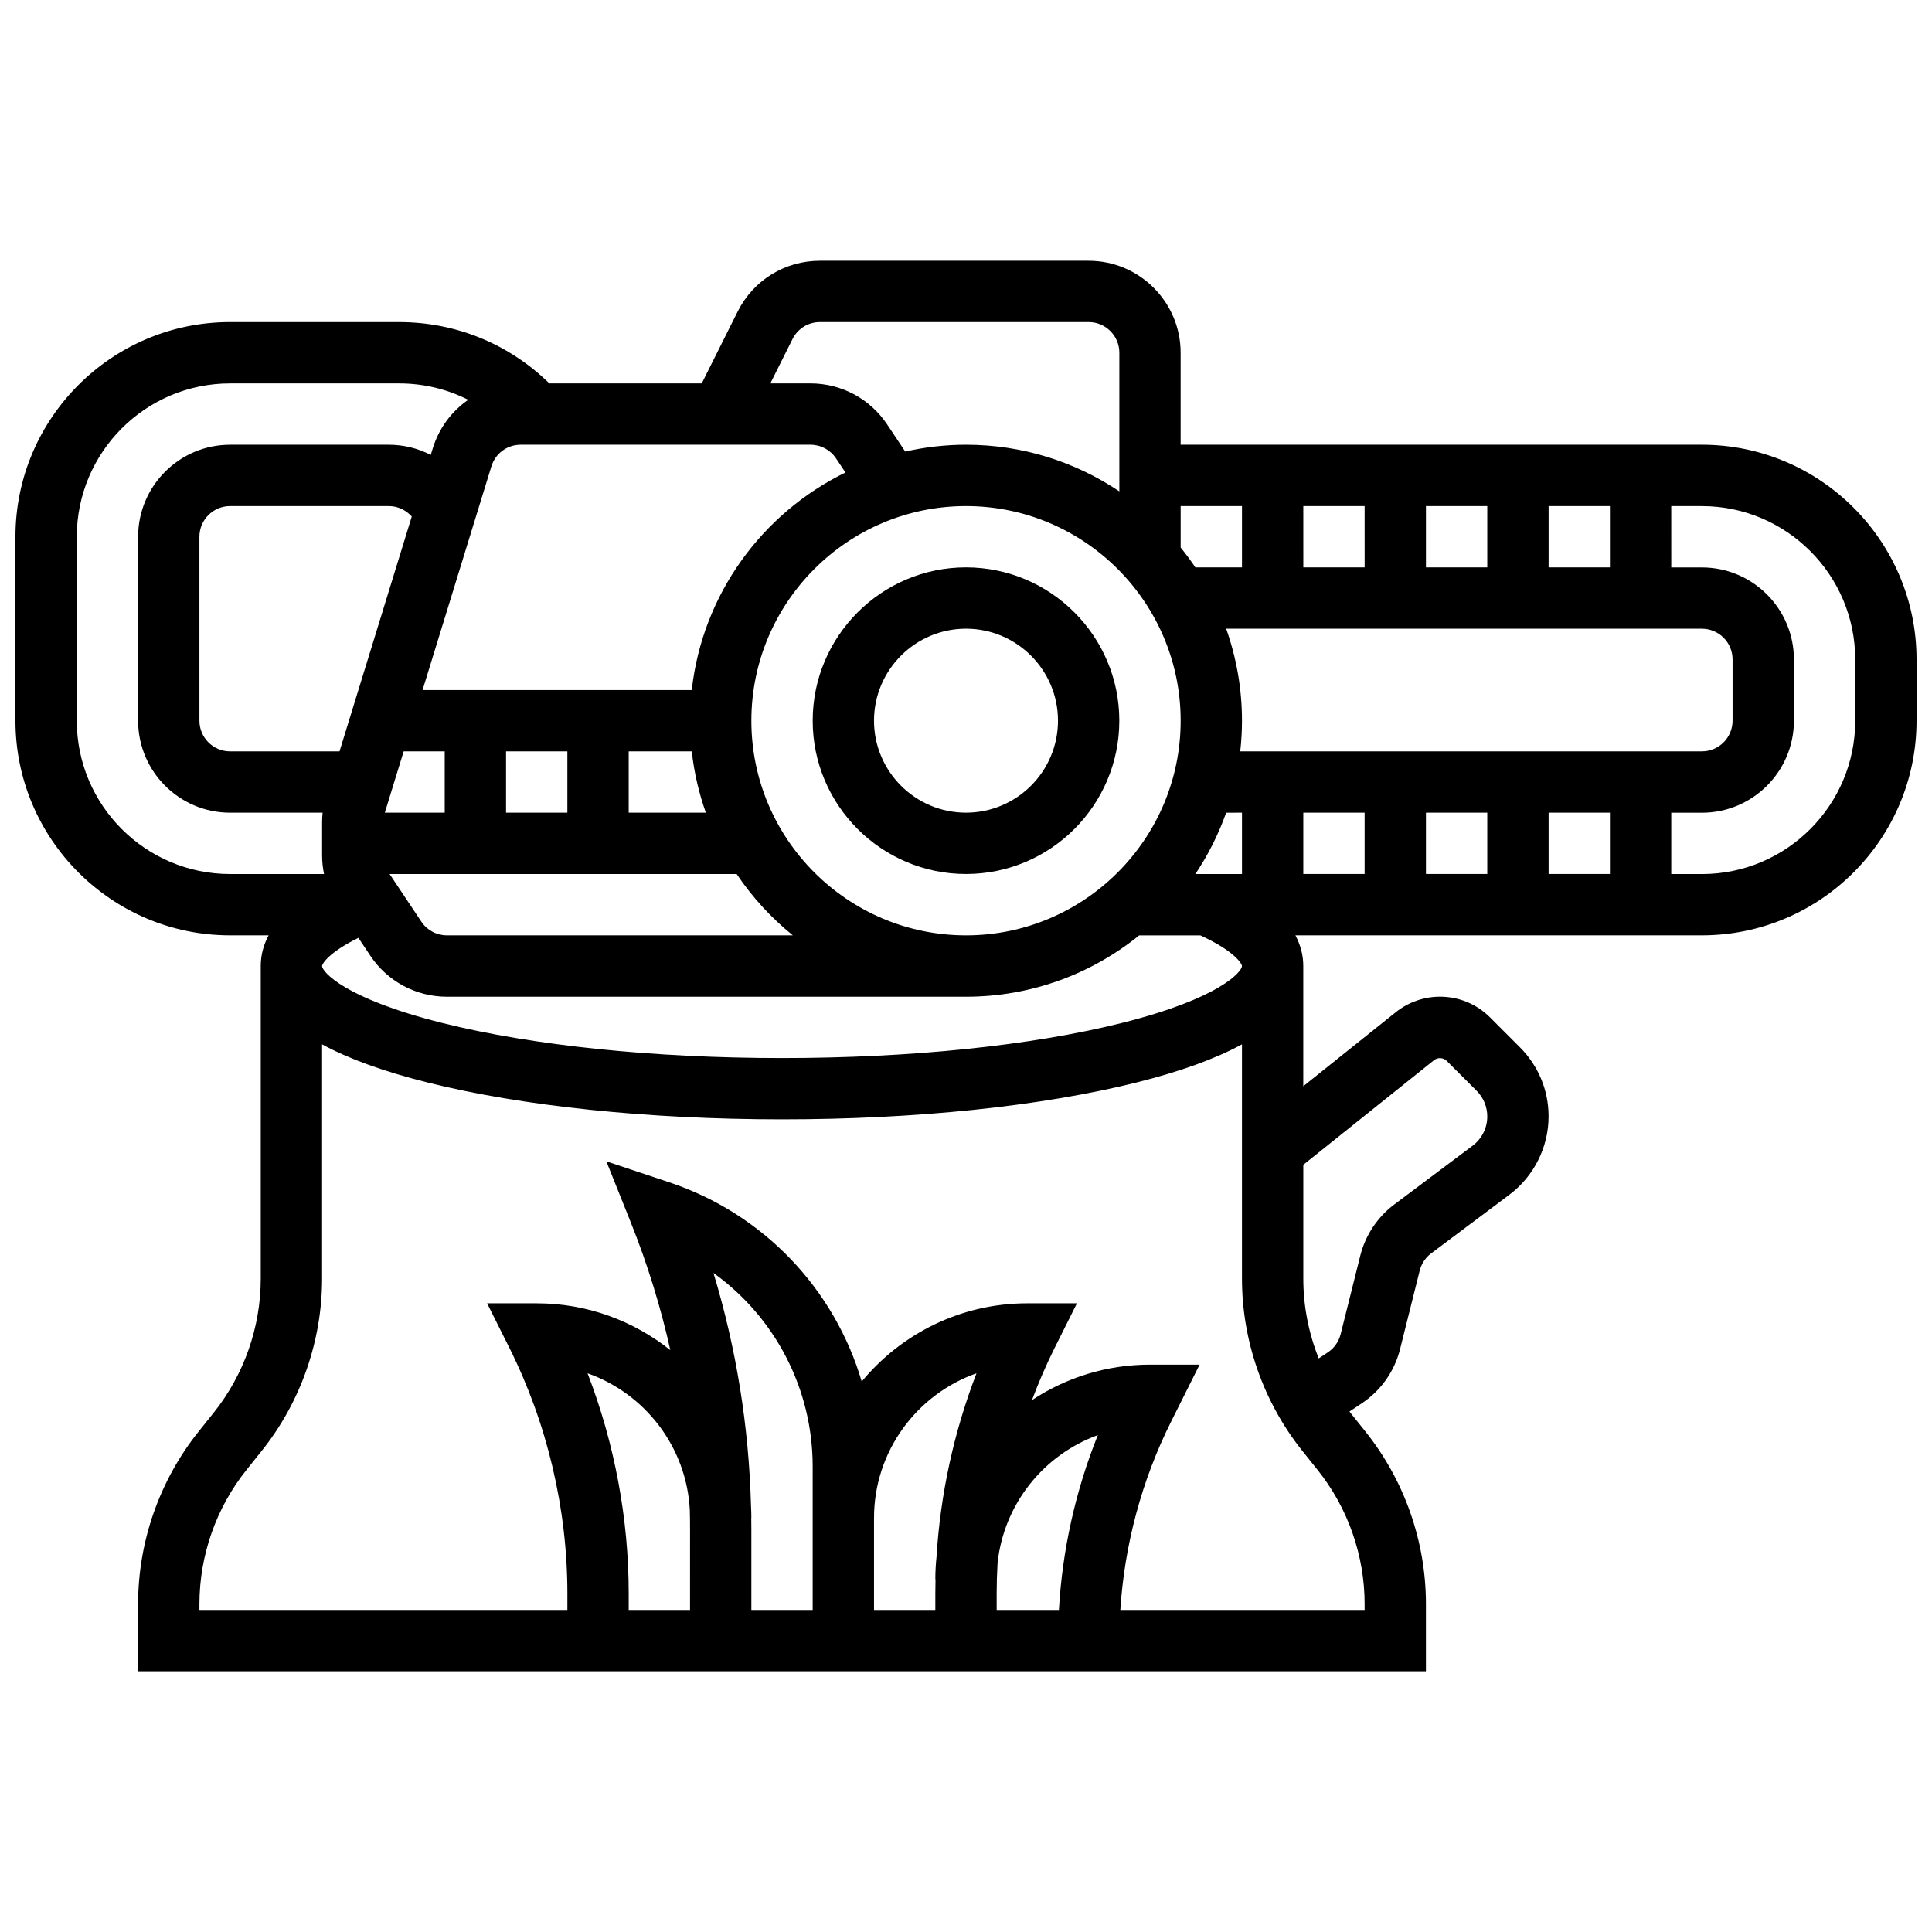 <?xml version="1.0" encoding="UTF-8"?>
<!-- Uploaded to: ICON Repo, www.iconrepo.com, Generator: ICON Repo Mixer Tools -->
<svg width="800px" height="800px" version="1.1" viewBox="144 144 512 512" xmlns="http://www.w3.org/2000/svg">
 <defs>
  <clipPath id="a">
   <path d="m148.09 213h503.81v374h-503.81z"/>
  </clipPath>
 </defs>
 <path d="m400 294.36c-22.402 0-40.629 18.227-40.629 40.629 0 22.402 18.227 40.629 40.629 40.629s40.629-18.227 40.629-40.629c0-22.402-18.227-40.629-40.629-40.629zm0 65.008c-13.441 0-24.379-10.938-24.379-24.379 0-13.441 10.938-24.379 24.379-24.379s24.379 10.938 24.379 24.379c-0.004 13.445-10.938 24.379-24.379 24.379z"/>
 <g clip-path="url(#a)">
  <path d="m595.02 261.86h-138.14v-24.375c0-13.441-10.938-24.379-24.379-24.379h-71.215c-9.293 0-17.648 5.164-21.805 13.477l-9.512 19.027h-40.387c-10.695-10.48-24.797-16.25-39.793-16.25l-44.812-0.004c-31.367 0-56.883 25.52-56.883 56.883v48.754c0 31.363 25.516 56.883 56.883 56.883h10.207c-1.379 2.578-2.082 5.289-2.082 8.125v82.836c0 12.867-4.426 25.488-12.465 35.535l-4.012 5.016c-10.336 12.918-16.027 29.145-16.027 45.688v17.824h341.29v-17.828c0-16.543-5.691-32.77-16.027-45.688l-4.016-5.019c-0.078-0.094-0.145-0.195-0.223-0.289l3.289-2.191c5.055-3.371 8.652-8.473 10.129-14.371l5.203-20.809c0.453-1.805 1.52-3.414 3.008-4.531l20.777-15.582c6.488-4.867 10.363-12.613 10.363-20.723 0-6.918-2.695-13.422-7.586-18.316l-7.934-7.938c-3.539-3.539-8.25-5.488-13.258-5.488-4.242 0-8.398 1.461-11.711 4.109l-24.52 19.617v-31.848c0-2.836-0.703-5.547-2.082-8.125l107.72-0.004c31.363 0 56.883-25.516 56.883-56.883v-16.25c-0.004-31.363-25.52-56.883-56.883-56.883zm-349.04 97.512 5-16.25h10.875v16.25zm32.129-16.25h16.25v16.25h-16.25zm32.504 0h16.715c0.625 5.633 1.895 11.074 3.731 16.25h-20.445zm16.715-16.254h-71.344l18.238-59.273c1.051-3.426 4.176-5.734 7.762-5.734h76.812c2.723 0 5.25 1.352 6.762 3.617l2.496 3.742c-22.047 10.754-37.906 32.262-40.727 57.648zm-93.352 16.254h-29c-4.481 0-8.125-3.644-8.125-8.125l-0.004-48.758c0-4.481 3.644-8.125 8.125-8.125h42.023c2.172 0 4.211 0.844 5.746 2.379l0.383 0.383zm105.25 32.504c4.117 6.141 9.145 11.617 14.879 16.25h-91.672c-2.723 0-5.25-1.352-6.762-3.617l-8.422-12.633zm3.894-40.629c0-31.363 25.516-56.883 56.883-56.883 31.363 0 56.883 25.516 56.883 56.883 0 31.363-25.516 56.883-56.883 56.883-31.367-0.004-56.883-25.52-56.883-56.883zm117.66 40.629c3.363-5.016 6.113-10.469 8.164-16.25l4.195-0.004v16.25zm28.609-16.254h16.25v16.25h-16.25zm32.504 0h16.25v16.25h-16.25zm32.504 0h16.25v16.25h-16.25zm-81.719-16.25c0.297-2.668 0.461-5.379 0.461-8.125 0-8.547-1.488-16.746-4.191-24.379h126.08c4.481 0 8.125 3.644 8.125 8.125v16.25c0 4.481-3.644 8.125-8.125 8.125zm49.215-48.758v-16.25h16.25v16.25zm-16.25 0h-16.25l-0.004-16.25h16.25zm48.754 0v-16.25h16.25v16.25zm-81.258-16.25v16.25h-12.359c-1.219-1.816-2.523-3.57-3.894-5.266v-10.984zm-119.11-44.266c1.387-2.769 4.172-4.492 7.269-4.492h71.215c4.481 0 8.125 3.644 8.125 8.125v36.738c-11.629-7.801-25.605-12.359-40.629-12.359-5.535 0-10.926 0.641-16.113 1.812l-4.805-7.207c-4.535-6.797-12.117-10.855-20.285-10.855h-10.66zm-189.68 101.15v-48.758c0-22.402 18.227-40.629 40.629-40.629h44.812c6.461 0 12.688 1.508 18.293 4.34-4.367 3.031-7.734 7.481-9.395 12.867l-0.535 1.738c-3.406-1.758-7.203-2.695-11.148-2.695h-42.023c-13.441 0-24.379 10.934-24.379 24.379v48.754c0 13.441 10.934 24.379 24.379 24.379h24.516c-0.082 0.812-0.137 1.625-0.137 2.445v8.887c0 1.664 0.18 3.312 0.512 4.922h-24.891c-22.406 0-40.633-18.227-40.633-40.629zm135.36 172.94c15.16 5.344 26.219 19.438 27.098 36.188 0.043 1.758 0.062 3.516 0.062 5.277l-0.004 21.25h-16.25v-4.289c0-19.91-3.742-39.836-10.906-58.426zm33.363-26.594c16.223 11.645 26.297 30.566 26.297 51.316v37.992h-16.25v-21.25c0-1.043-0.016-2.086-0.027-3.129h0.027c0-1.062-0.035-2.117-0.094-3.168-0.555-21.035-3.883-41.719-9.953-61.762zm69.711 26.594c-5.992 15.547-9.582 32.035-10.598 48.664-0.203 1.949-0.312 3.926-0.312 5.926h0.047c-0.031 1.277-0.047 2.559-0.047 3.836v4.289h-16.25v-24.379c0-17.684 11.355-32.766 27.16-38.336zm21.836 62.715h-16.492v-4.289c0-2.723 0.082-5.449 0.238-8.168 1.668-15.656 12.258-28.688 26.574-33.879-5.922 14.742-9.422 30.473-10.32 46.336zm81.02-1.574v1.574h-64.742c1.102-17.273 5.676-34.344 13.41-49.816l7.598-15.191h-13.148c-11.547 0-22.297 3.469-31.277 9.402 1.773-4.731 3.781-9.379 6.039-13.895l5.883-11.762h-13.148c-17.648 0-33.445 8.078-43.887 20.734-7.219-24.457-25.945-44.453-51.055-52.82l-16.621-5.539 6.508 16.266c4.41 11.027 7.887 22.305 10.445 33.77-9.727-7.758-22.027-12.41-35.406-12.41h-13.148l5.879 11.762c10.074 20.141 15.395 42.691 15.395 65.211v4.289h-97.512v-1.574c0-12.867 4.426-25.488 12.465-35.535l4.012-5.016c10.34-12.918 16.027-29.145 16.027-45.688v-62.078c7.055 3.832 16.387 7.211 27.984 10.113 25.184 6.293 58.535 9.762 93.906 9.762 35.375 0 68.723-3.465 93.906-9.762 11.602-2.898 20.93-6.277 27.984-10.113v62.078c0 16.543 5.691 32.77 16.027 45.688l4.016 5.019c8.035 10.043 12.461 22.664 12.461 35.531zm18.418-144.14c0.961-0.77 2.453-0.684 3.324 0.184l7.934 7.938c1.82 1.82 2.828 4.246 2.828 6.824 0 3.023-1.441 5.906-3.859 7.719l-20.777 15.586c-4.465 3.348-7.668 8.172-9.023 13.59l-5.203 20.809c-0.492 1.965-1.691 3.668-3.375 4.793l-2.426 1.617c-2.676-6.691-4.09-13.879-4.09-21.145v-30.172zm-50.922-24.926c0 1.414-5.68 8.539-31.926 15.102-23.934 5.981-55.883 9.273-89.965 9.273-34.082 0-66.031-3.297-89.965-9.277-26.242-6.562-31.926-13.688-31.926-15.098 0-0.605 1.816-3.641 9.633-7.473l3.16 4.742c4.535 6.797 12.117 10.855 20.285 10.855h137.57c17.371 0 33.336-6.098 45.895-16.25h16.23c8.988 4.133 11.008 7.484 11.008 8.125zm162.52-65.008c0 22.402-18.227 40.629-40.629 40.629h-8.125v-16.25h8.125c13.441 0 24.379-10.934 24.379-24.379v-16.25c0-13.441-10.938-24.379-24.379-24.379h-8.125l-0.004-16.254h8.125c22.402 0 40.629 18.227 40.629 40.629z"/>
 </g>
</svg>